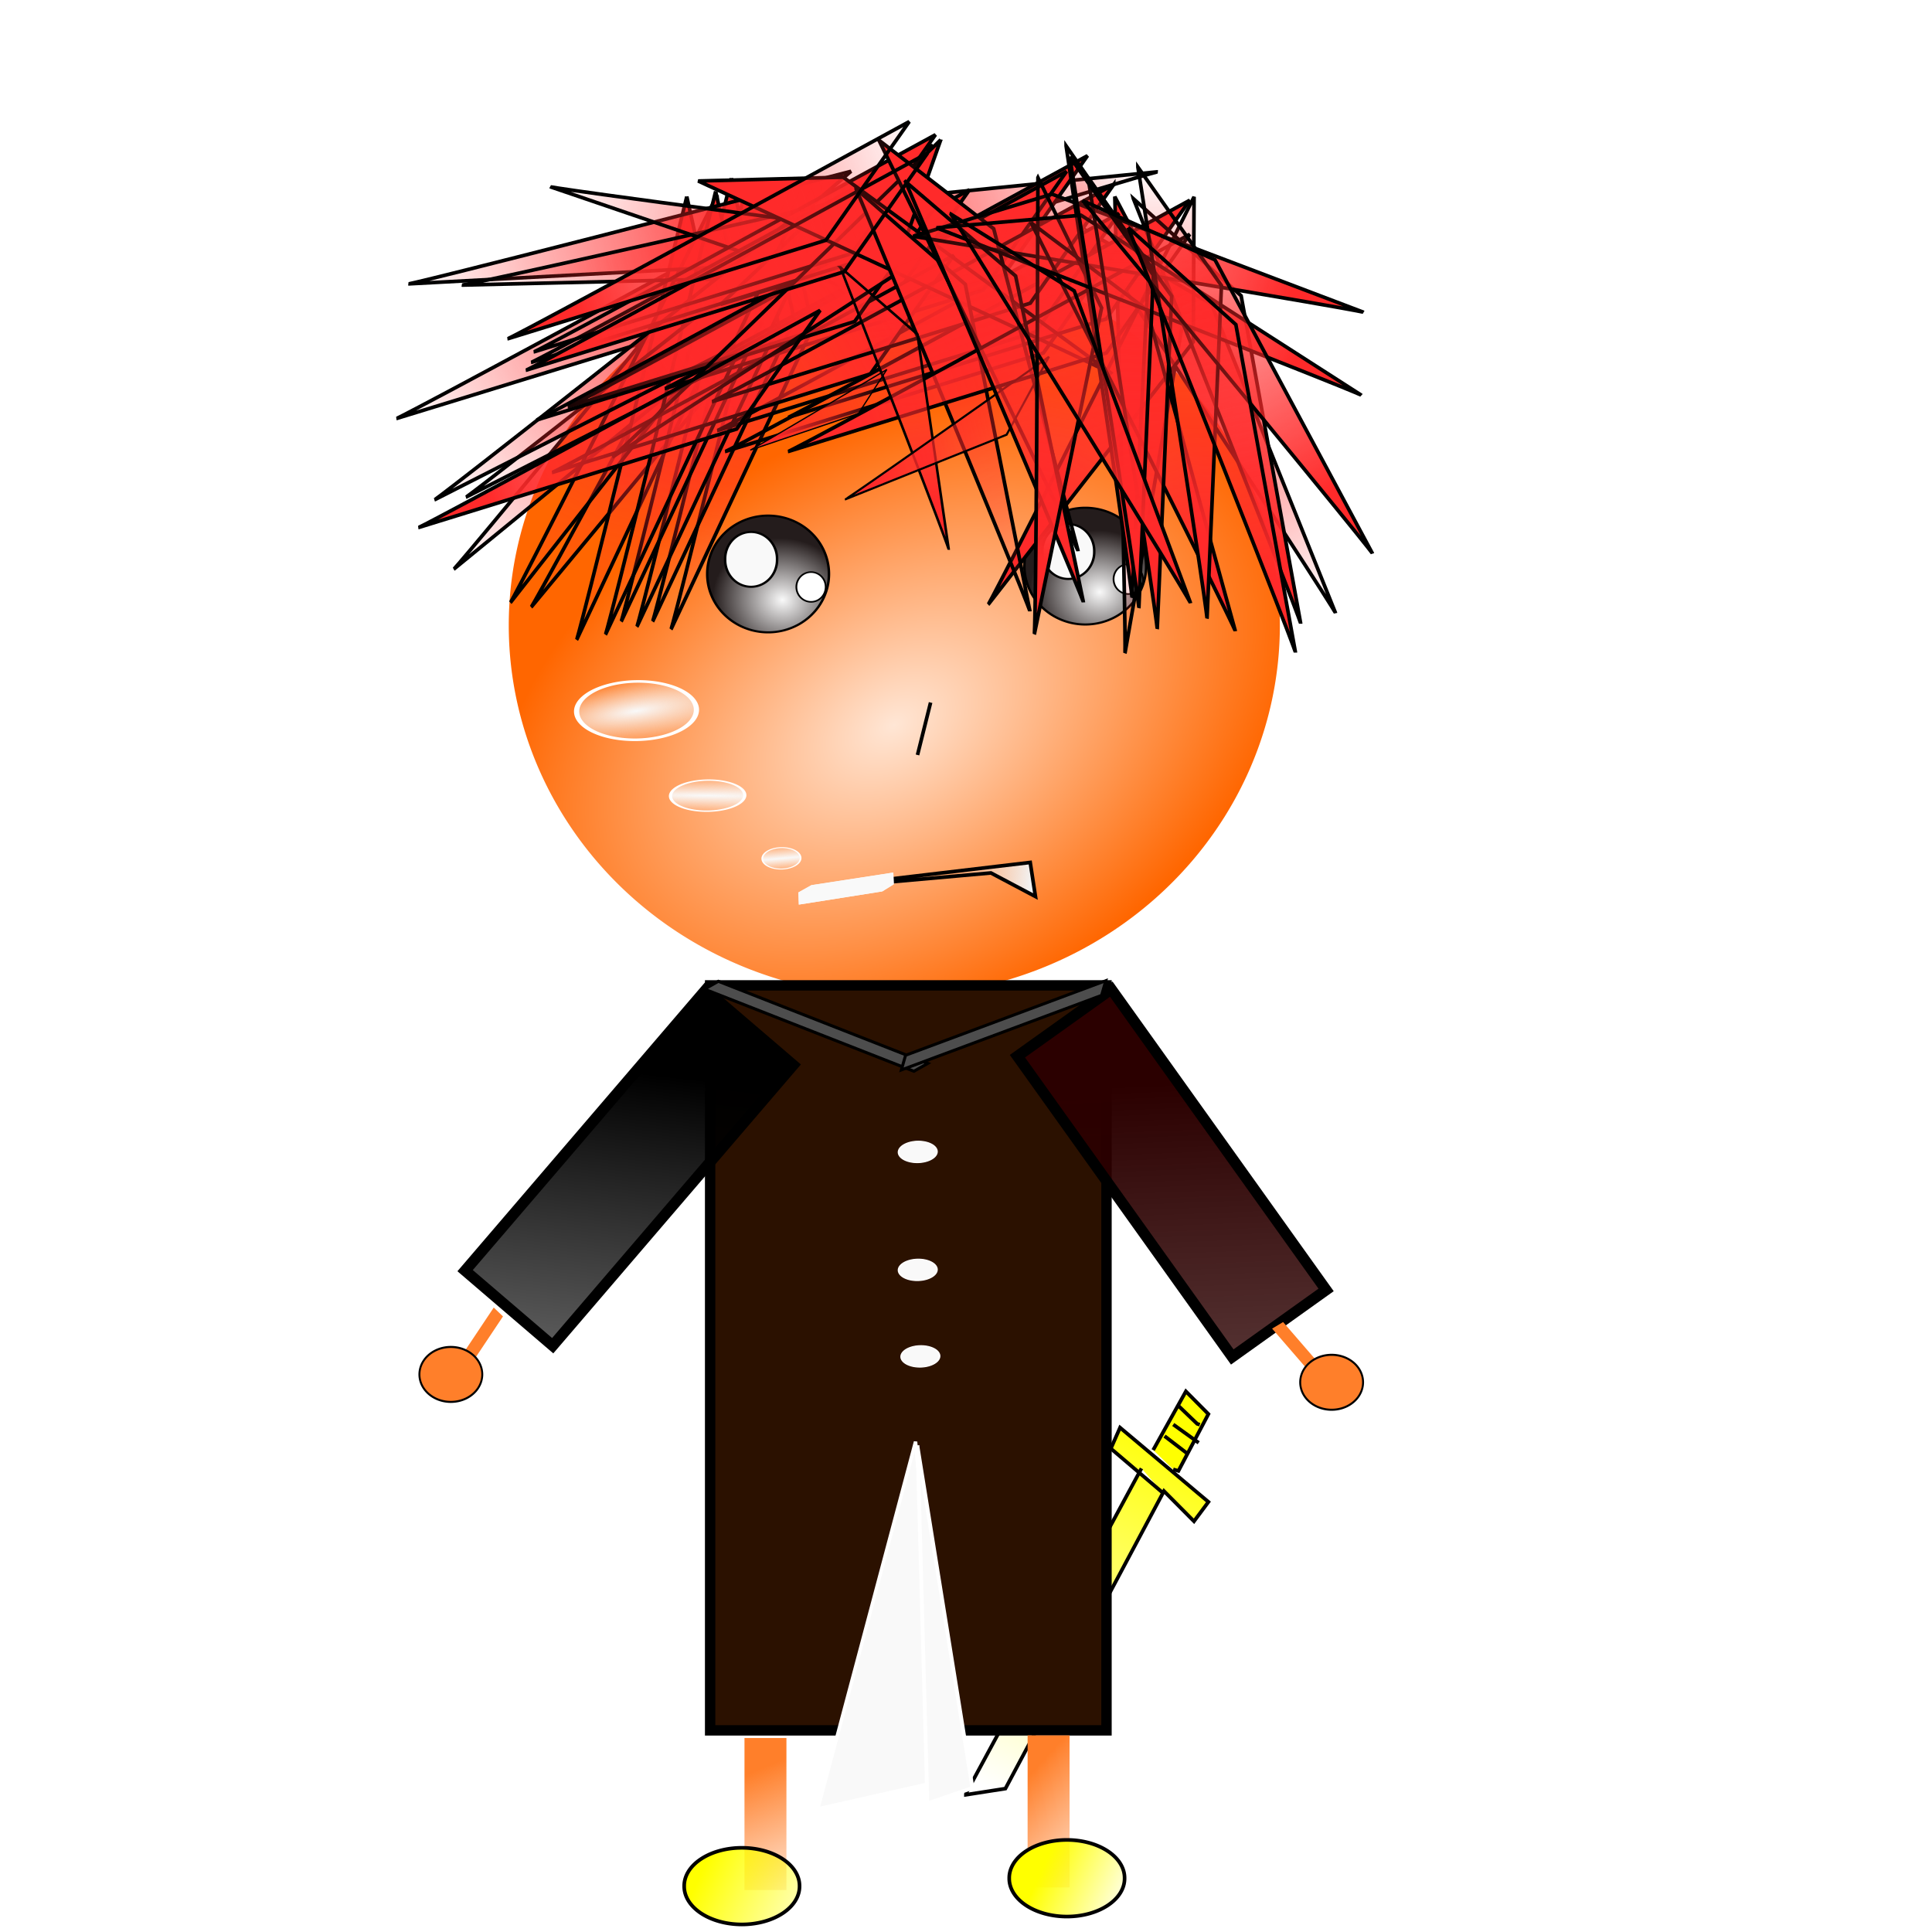 <?xml version="1.0" encoding="UTF-8"?>
<svg version="1.0" viewBox="0 0 531.5 531.5" xmlns="http://www.w3.org/2000/svg" xmlns:xlink="http://www.w3.org/1999/xlink">
<defs>
<linearGradient id="a">
<stop stop-color="#ff2a2a" offset="0"/>
<stop stop-color="#ff2a2a" stop-opacity="0" offset="1"/>
</linearGradient>
<linearGradient id="bt" x1="8.903" x2="9.903" y1="5.943" y2="5.943" gradientUnits="userSpaceOnUse">
<stop stop-color="#f00" offset="0"/>
<stop stop-color="#f00" stop-opacity="0" offset="1"/>
</linearGradient>
<radialGradient id="g" cx="8.996" cy="10.126" gradientTransform="translate(0 -9.5138e-6)" gradientUnits="userSpaceOnUse">
<stop stop-color="#f00" offset="0"/>
<stop stop-color="#f00" stop-opacity="0" offset="1"/>
</radialGradient>
<filter id="bv" x="-.587" y="-.587" width="2.174" height="2.174">
<feGaussianBlur stdDeviation="0.245"/>
</filter>
<filter id="bu" x="-1.2" y="-1.2" width="3.4" height="3.4">
<feGaussianBlur stdDeviation="0.5"/>
</filter>
<linearGradient id="bs" x1="8.15" x2="9.15" y1="6.635" y2="6.635" gradientUnits="userSpaceOnUse">
<stop offset="0"/>
<stop stop-opacity="0" offset="1"/>
</linearGradient>
<radialGradient id="f" cx="245.35" cy="274.18" r="119.71" gradientTransform="matrix(-.949 .621 -.451 -.62 601.56 315.68)" gradientUnits="userSpaceOnUse">
<stop stop-color="#ffe6d5" offset="0"/>
<stop stop-color="#f60" offset="1"/>
</radialGradient>
<linearGradient id="bj" x1="-20.193" x2="-44.712" y1="111.06" y2="210.36" gradientTransform="translate(215.63 -35.337)" gradientUnits="userSpaceOnUse" xlink:href="#a"/>
<linearGradient id="bh" x1="-20.193" x2="-44.712" y1="111.06" y2="210.36" gradientTransform="translate(219.95 -38.943)" gradientUnits="userSpaceOnUse" xlink:href="#a"/>
<linearGradient id="bg" x1="-20.193" x2="-44.712" y1="111.06" y2="210.36" gradientTransform="translate(224.28 -37.5)" gradientUnits="userSpaceOnUse" xlink:href="#a"/>
<linearGradient id="bf" x1="-20.193" x2="-44.712" y1="111.06" y2="210.36" gradientTransform="matrix(.975 .224 -.224 .975 235.25 -27.817)" gradientUnits="userSpaceOnUse" xlink:href="#a"/>
<linearGradient id="be" x1="-20.193" x2="-44.712" y1="111.06" y2="210.36" gradientTransform="translate(228.61 -38.943)" gradientUnits="userSpaceOnUse" xlink:href="#a"/>
<linearGradient id="bd" x1="-20.193" x2="-44.712" y1="111.06" y2="210.36" gradientTransform="translate(233.66 -36.779)" gradientUnits="userSpaceOnUse" xlink:href="#a"/>
<linearGradient id="bc" x1="-20.193" x2="-44.712" y1="111.06" y2="210.36" gradientTransform="translate(207.69 -33.895)" gradientUnits="userSpaceOnUse" xlink:href="#a"/>
<linearGradient id="bb" x1="-20.193" x2="-44.712" y1="111.06" y2="210.36" gradientTransform="matrix(.902 .432 -.432 .902 259.71 -11.591)" gradientUnits="userSpaceOnUse" xlink:href="#a"/>
<linearGradient id="ba" x1="-20.193" x2="-44.712" y1="111.06" y2="210.36" gradientTransform="matrix(.968 .251 -.251 .968 246.23 -23.898)" gradientUnits="userSpaceOnUse" xlink:href="#a"/>
<linearGradient id="az" x1="-20.193" x2="-44.712" y1="111.06" y2="210.36" gradientTransform="matrix(.681 -.732 .732 .681 247.19 -10.238)" gradientUnits="userSpaceOnUse" xlink:href="#a"/>
<linearGradient id="ay" x1="-20.193" x2="-44.712" y1="111.06" y2="210.36" gradientTransform="matrix(.965 -.263 .263 .965 301.66 -35.71)" gradientUnits="userSpaceOnUse" xlink:href="#a"/>
<linearGradient id="ax" x1="-20.193" x2="-44.712" y1="111.06" y2="210.36" gradientTransform="matrix(.672 .74 -.74 .672 297.47 10.39)" gradientUnits="userSpaceOnUse" xlink:href="#a"/>
<linearGradient id="aw" x1="-20.193" x2="-44.712" y1="111.06" y2="210.36" gradientTransform="matrix(.789 .614 -.614 .789 287.12 1.915)" gradientUnits="userSpaceOnUse" xlink:href="#a"/>
<linearGradient id="av" x1="-20.193" x2="-44.712" y1="111.06" y2="210.36" gradientTransform="matrix(.789 .614 -.614 .789 295.77 1.194)" gradientUnits="userSpaceOnUse" xlink:href="#a"/>
<linearGradient id="au" x1="-41.114" x2="-8.077" y1="185.76" y2="79.049" gradientTransform="matrix(.975 .222 -.222 .975 366.31 -27.469)" gradientUnits="userSpaceOnUse" xlink:href="#a"/>
<linearGradient id="at" x1="-20.193" x2="-44.712" y1="111.06" y2="210.36" gradientTransform="matrix(.11 .994 -.994 .11 365.4 76.987)" gradientUnits="userSpaceOnUse" xlink:href="#a"/>
<linearGradient id="as" x1="-20.193" x2="-44.712" y1="111.06" y2="210.36" gradientTransform="matrix(.446 .895 -.895 .446 336.8 28.617)" gradientUnits="userSpaceOnUse" xlink:href="#a"/>
<linearGradient id="ar" x1="-20.193" x2="-44.712" y1="111.06" y2="210.36" gradientTransform="matrix(.473 .881 -.881 .473 320.51 22.026)" gradientUnits="userSpaceOnUse" xlink:href="#a"/>
<linearGradient id="aq" x1="-20.193" x2="-44.712" y1="111.06" y2="210.36" gradientTransform="matrix(.674 .739 -.739 .674 335.71 10.391)" gradientUnits="userSpaceOnUse" xlink:href="#a"/>
<linearGradient id="ap" x1="-20.193" x2="-44.712" y1="111.06" y2="210.36" gradientTransform="matrix(.674 .739 -.739 .674 340.04 24.814)" gradientUnits="userSpaceOnUse" xlink:href="#a"/>
<linearGradient id="ao" x1="-20.193" x2="-44.712" y1="111.06" y2="210.36" gradientTransform="matrix(.674 .739 -.739 .674 344.37 6.785)" gradientUnits="userSpaceOnUse" xlink:href="#a"/>
<linearGradient id="an" x1="-20.193" x2="-44.712" y1="111.06" y2="210.36" gradientTransform="matrix(.674 .739 -.739 .674 371.05 1.737)" gradientUnits="userSpaceOnUse" xlink:href="#a"/>
<linearGradient id="am" x1="-20.193" x2="-44.712" y1="111.06" y2="210.36" gradientTransform="matrix(.674 .739 -.739 .674 385.47 13.275)" gradientUnits="userSpaceOnUse" xlink:href="#a"/>
<linearGradient id="al" x1="-20.193" x2="-44.712" y1="111.06" y2="210.36" gradientTransform="matrix(.674 .739 -.739 .674 387.64 19.045)" gradientUnits="userSpaceOnUse" xlink:href="#a"/>
<linearGradient id="ak" x1="-20.193" x2="-44.712" y1="111.06" y2="210.36" gradientTransform="matrix(.674 .739 -.739 .674 376.82 -2.59)" gradientUnits="userSpaceOnUse" xlink:href="#a"/>
<linearGradient id="aj" x1="-20.193" x2="-44.712" y1="111.06" y2="210.36" gradientTransform="matrix(-.513 -.859 .859 -.513 113.12 112.71)" gradientUnits="userSpaceOnUse" xlink:href="#a"/>
<linearGradient id="ai" x1="-42.234" x2=".262" y1="190.37" y2="93.462" gradientTransform="matrix(.674 .739 -.739 .674 303.26 39.958)" gradientUnits="userSpaceOnUse" xlink:href="#a"/>
<linearGradient id="ah" x1="-42.234" x2=".262" y1="190.37" y2="93.462" gradientTransform="matrix(.229 .274 -.251 .25 270.36 84.797)" gradientUnits="userSpaceOnUse" xlink:href="#a"/>
<linearGradient id="ag" x1="-42.234" x2=".262" y1="190.37" y2="93.462" gradientTransform="matrix(.131 -.991 .991 .131 172.87 32.544)" gradientUnits="userSpaceOnUse" xlink:href="#a"/>
<linearGradient id="af" x1="-42.234" x2=".262" y1="190.37" y2="93.462" gradientTransform="matrix(.76 -.65 .65 .76 240.7 -17.791)" gradientUnits="userSpaceOnUse" xlink:href="#a"/>
<linearGradient id="ae" x1="-42.234" x2=".262" y1="190.37" y2="93.462" gradientTransform="matrix(.972 -.234 .234 .972 283.21 -41.069)" gradientUnits="userSpaceOnUse" xlink:href="#a"/>
<linearGradient id="ad" x1="-42.234" x2=".262" y1="190.37" y2="93.462" gradientTransform="matrix(.925 -.379 .379 .925 277.32 -48.39)" gradientUnits="userSpaceOnUse" xlink:href="#a"/>
<linearGradient id="ac" x1="-42.234" x2=".262" y1="190.37" y2="93.462" gradientTransform="matrix(.8 -.6 .6 .8 211.29 -31.645)" gradientUnits="userSpaceOnUse" xlink:href="#a"/>
<linearGradient id="ab" x1="-42.234" x2=".262" y1="190.37" y2="93.462" gradientTransform="matrix(.923 -.385 .385 .923 296.43 -42.436)" gradientUnits="userSpaceOnUse" xlink:href="#a"/>
<linearGradient id="aa" x1="-42.234" x2=".262" y1="190.37" y2="93.462" gradientTransform="matrix(.7 -.714 .714 .7 211.93 -16.009)" gradientUnits="userSpaceOnUse" xlink:href="#a"/>
<linearGradient id="z" x1="-42.234" x2=".262" y1="190.37" y2="93.462" gradientTransform="matrix(.923 -.385 .385 .923 277.68 -45.32)" gradientUnits="userSpaceOnUse" xlink:href="#a"/>
<linearGradient id="y" x1="-42.234" x2=".262" y1="190.37" y2="93.462" gradientTransform="matrix(.923 -.385 .385 .923 282.72 -39.551)" gradientUnits="userSpaceOnUse" xlink:href="#a"/>
<linearGradient id="x" x1="-20.193" x2="-44.712" y1="111.06" y2="210.36" gradientTransform="matrix(.768 -.64 .64 .768 199.84 -41.015)" gradientUnits="userSpaceOnUse" xlink:href="#a"/>
<linearGradient id="w" x1="-20.193" x2="-44.712" y1="111.06" y2="210.36" gradientTransform="matrix(.806 -.592 .592 .806 198.51 -30.014)" gradientUnits="userSpaceOnUse" xlink:href="#a"/>
<linearGradient id="v" x1="-20.193" x2="-44.712" y1="111.06" y2="210.36" gradientTransform="matrix(.191 -.982 .982 .191 109.3 14.566)" gradientUnits="userSpaceOnUse" xlink:href="#a"/>
<linearGradient id="u" x1="-20.193" x2="-44.712" y1="111.06" y2="210.36" gradientTransform="matrix(.674 .739 -.739 .674 384.03 5.343)" gradientUnits="userSpaceOnUse" xlink:href="#a"/>
<linearGradient id="t" x1="-20.193" x2="-44.712" y1="111.06" y2="210.36" gradientTransform="matrix(.848 .53 -.53 .848 321.35 -26.21)" gradientUnits="userSpaceOnUse" xlink:href="#a"/>
<linearGradient id="s" x1="-20.193" x2="-44.712" y1="111.06" y2="210.36" gradientTransform="matrix(.674 .739 -.739 .674 404.95 9.67)" gradientUnits="userSpaceOnUse" xlink:href="#a"/>
<linearGradient id="r" x1="-42.234" x2=".262" y1="190.37" y2="93.462" gradientTransform="matrix(.674 .739 -.739 .674 327.78 -11.965)" gradientUnits="userSpaceOnUse" xlink:href="#a"/>
<linearGradient id="q" x1="-20.193" x2="-44.712" y1="111.06" y2="210.36" gradientTransform="matrix(.674 .739 -.739 .674 334.99 -8.359)" gradientUnits="userSpaceOnUse" xlink:href="#a"/>
<linearGradient id="p" x1="-20.193" x2="-44.712" y1="111.06" y2="210.36" gradientTransform="matrix(.674 .739 -.739 .674 334.27 -5.475)" gradientUnits="userSpaceOnUse" xlink:href="#a"/>
<linearGradient id="o" x1="-42.234" x2=".262" y1="190.37" y2="93.462" gradientTransform="matrix(.674 .739 -.739 .674 332.83 -3.311)" gradientUnits="userSpaceOnUse" xlink:href="#a"/>
<linearGradient id="n" x1="-42.234" x2=".262" y1="190.37" y2="93.462" gradientTransform="matrix(.342 .485 -.375 .443 327.99 68.31)" gradientUnits="userSpaceOnUse" xlink:href="#a"/>
<linearGradient id="m" x1="-42.234" x2=".262" y1="190.37" y2="93.462" gradientTransform="matrix(.636 -.349 .403 .55 207.69 18.582)" gradientUnits="userSpaceOnUse" xlink:href="#a"/>
<linearGradient id="l" x1="-42.234" x2=".262" y1="190.37" y2="93.462" gradientTransform="matrix(-.077 -.997 .997 -.077 162.06 53.047)" gradientUnits="userSpaceOnUse" xlink:href="#a"/>
<linearGradient id="k" x1="-42.234" x2=".262" y1="190.37" y2="93.462" gradientTransform="matrix(.815 -.58 .58 .815 276.04 -27.879)" gradientUnits="userSpaceOnUse" xlink:href="#a"/>
<linearGradient id="j" x1="-42.234" x2=".262" y1="190.37" y2="93.462" gradientTransform="matrix(.815 -.58 .58 .815 274.6 -19.946)" gradientUnits="userSpaceOnUse" xlink:href="#a"/>
<linearGradient id="i" x1="-42.234" x2=".262" y1="190.37" y2="93.462" gradientTransform="matrix(.597 -.802 .802 .597 238.44 -12.368)" gradientUnits="userSpaceOnUse" xlink:href="#a"/>
<linearGradient id="h" x1="-42.234" x2=".262" y1="190.37" y2="93.462" gradientTransform="matrix(.674 .739 -.739 .674 404.95 19.045)" gradientUnits="userSpaceOnUse" xlink:href="#a"/>
<radialGradient id="b" cx="162.98" cy="78.06" r="25.019" gradientTransform="matrix(-.47 -1.067 1.021 -.45 159.92 288.26)" gradientUnits="userSpaceOnUse">
<stop stop-color="#f9f9f9" offset="0"/>
<stop stop-color="#241c1c" offset="1"/>
</radialGradient>
<linearGradient id="br" x1="329.85" x2="450.6" y1="106.73" y2="285.32" gradientUnits="userSpaceOnUse">
<stop offset="0"/>
<stop stop-opacity="0" offset="1"/>
</linearGradient>
<linearGradient id="bq" x1="74.274" x2="-141.01" y1="420.84" y2="748.3" gradientTransform="translate(2.18 .671)" gradientUnits="userSpaceOnUse">
<stop stop-color="#2b0000" offset="0"/>
<stop stop-color="#2b0000" stop-opacity="0" offset="1"/>
</linearGradient>
<linearGradient id="bp" x1="-75.722" x2="-51.424" y1="353.01" y2="363.97" gradientUnits="userSpaceOnUse">
<stop stop-color="#ff0" offset="0"/>
<stop stop-color="#ff0" stop-opacity="0" offset="1"/>
</linearGradient>
<linearGradient id="bo" x1="-77.664" x2="-40.606" y1="346.52" y2="363.97" gradientUnits="userSpaceOnUse">
<stop stop-color="#ff0" offset="0"/>
<stop stop-color="#ff0" stop-opacity="0" offset="1"/>
</linearGradient>
<linearGradient id="bn" x1="282.7" x2="310.1" y1="488.95" y2="514.19" gradientUnits="userSpaceOnUse">
<stop stop-color="#ff7f2a" offset="0"/>
<stop stop-color="#ff7f2a" stop-opacity="0" offset="1"/>
</linearGradient>
<linearGradient id="bm" x1="210.58" x2="226.44" y1="486.06" y2="524.28" gradientUnits="userSpaceOnUse">
<stop stop-color="#ff7f2a" offset="0"/>
<stop stop-color="#ff7f2a" stop-opacity="0" offset="1"/>
</linearGradient>
<radialGradient id="e" cx="-246.64" cy="236.18" r="12.039" gradientTransform="matrix(2.131 .148 .444 1.031 173.97 29.269)" gradientUnits="userSpaceOnUse">
<stop stop-color="#f9f9f9" offset="0"/>
<stop stop-color="#f9f9f9" stop-opacity="0" offset="1"/>
</radialGradient>
<radialGradient id="d" cx="-246.64" cy="236.18" r="12.039" gradientTransform="matrix(6.637 3.841 2.493 2.72 801.45 541.08)" gradientUnits="userSpaceOnUse">
<stop stop-color="#f9f9f9" offset="0"/>
<stop stop-color="#f9f9f9" stop-opacity="0" offset="1"/>
</radialGradient>
<radialGradient id="c" cx="-246.64" cy="236.18" r="12.039" gradientTransform="matrix(17.235 7.091 5.732 3.512 2650.1 1155.6)" gradientUnits="userSpaceOnUse">
<stop stop-color="#f9f9f9" offset="0"/>
<stop stop-color="#f9f9f9" stop-opacity="0" offset="1"/>
</radialGradient>
<linearGradient id="bl" x1="456.5" x2="408.9" y1="229.33" y2="330.57" gradientUnits="userSpaceOnUse">
<stop stop-color="#ff0" offset="0"/>
<stop stop-color="#ff0" stop-opacity="0" offset="1"/>
</linearGradient>
<linearGradient id="bk" x1="381.49" x2="587.03" y1="464.43" y2="501.93" gradientUnits="userSpaceOnUse">
<stop stop-color="#2b1100" offset="0"/>
<stop stop-color="#2b1100" stop-opacity="0" offset="1"/>
</linearGradient>
<linearGradient id="bi" x1="283.42" x2="261.78" y1="244.47" y2="241.95" gradientUnits="userSpaceOnUse">
<stop stop-color="#f2f2f2" offset="0"/>
<stop stop-color="#f2f2f2" stop-opacity="0" offset="1"/>
</linearGradient>
</defs>
<path d="m241.48 63.989 31.16 95.911-24.99-95.264-6.17-0.647z" fill="#fd5" fill-rule="evenodd" stroke="#000" stroke-width="1px"/>
<path d="m231.39 64.71 31.15 95.91-24.98-95.262-6.17-0.648z" fill="#fd5" fill-rule="evenodd" stroke="#000" stroke-width="1px"/>
<path d="m8.487 5.811" fill="#f00" fill-opacity=".995" stroke="#0808ce" stroke-opacity=".986"/>
<path d="m11.479 6.543" fill="#f00" fill-rule="evenodd" stroke="#000" stroke-width="1px"/>
<path d="m10.909 6.91" fill-opacity="0" stroke="#000" stroke-width="1px"/>
<path d="m9.484 5.18" fill="#f00" fill-rule="evenodd" stroke="#000" stroke-width="1px"/>
<path d="m9.912 6.197" opacity="0" stroke-width="1px"/>
<path d="m11.499 8.64" fill="#f00" fill-rule="evenodd" stroke="#000" stroke-width="1px"/>
<path d="m10.807 6.116" fill="#f00" fill-rule="evenodd" stroke="#000" stroke-width="1px"/>
<path d="m8.508 7.022" fill="#f00" fill-rule="evenodd" stroke="#000" stroke-width="1px"/>
<path d="m8.935 8.029" fill="#f00" fill-rule="evenodd" stroke="#000" stroke-width="1px"/>
<path d="m8.63 8.691" fill="#f00" fill-rule="evenodd" stroke="#000" stroke-width="1px"/>
<path d="m8.446 8.467" fill="#f00" fill-rule="evenodd" stroke="#000" stroke-width="1px"/>
<path d="m8.935 9.454" fill="#f00" fill-rule="evenodd" stroke="#000" stroke-width="1px"/>
<path d="m8.406 7.744" fill="#00f" fill-rule="evenodd" stroke="#000" stroke-width="1px"/>
<path d="m8.813 10.919" fill="#f00" fill-rule="evenodd" stroke="#000" stroke-width="1px"/>
<path d="m9.403 5.943" fill="url(#bt)" fill-rule="evenodd" stroke="#000" stroke-width="1px"/>
<path d="m9.057 7.327" fill="#f00" fill-rule="evenodd" stroke="#000" stroke-width="1px"/>
<path d="m8.996 10.126" fill="url(#g)" fill-rule="evenodd" stroke="#000" stroke-width="1px"/>
<path d="m8.894 6.859" fill="#f00" fill-rule="evenodd" stroke="#000" stroke-width="1px"/>
<path d="m9.546 8.212" fill="#f00" fill-rule="evenodd" stroke="#000" stroke-width="1px"/>
<path d="m8.65 9.647" fill="#f00" fill-rule="evenodd" filter="url(#bv)" stroke="#000" stroke-width="1px"/>
<path d="m10.339 8.976" fill="#f00" fill-rule="evenodd" filter="url(#bu)" stroke="#000" stroke-width="1px"/>
<path d="m9.2 9.719" fill="#f00" fill-rule="evenodd" stroke="#000" stroke-width="1px"/>
<path d="m9.301 9.83" fill="#f00" fill-rule="evenodd" stroke="#000" stroke-width="1px"/>
<path d="m10.176 5.475" fill="#f00" fill-rule="evenodd" stroke="#000" stroke-width="1px"/>
<path d="m10.136 7.581" fill="#f00" fill-rule="evenodd" stroke="#000" stroke-width="1px"/>
<path d="m12.11 5.19" fill="#f00" fill-rule="evenodd" stroke="#000" stroke-width="1px"/>
<path d="m12.395 10.329" fill="#f00" fill-rule="evenodd" stroke="#4f6e87" stroke-width="1px"/>
<path d="m9.932 7.785" fill="#f00" fill-rule="evenodd" stroke="#3d9095" stroke-opacity=".752" stroke-width="1px"/>
<path d="m10.665 8.416" fill="#f00" fill-rule="evenodd" stroke="#6c1f1f" stroke-width="1px"/>
<path d="m10.807 9.912" fill="#f00" fill-rule="evenodd" stroke="#000" stroke-width="1px"/>
<path d="m9.953 8.019" fill="#f00" fill-rule="evenodd" stroke="#000" stroke-width="1px"/>
<path d="m9.484 7.571" fill="#f00" fill-rule="evenodd" stroke="#0f19e9" stroke-width="1px"/>
<path d="m10.706 6.706" fill="#f00" fill-rule="evenodd" stroke="#000" stroke-width="1px"/>
<path d="m10.868 8.548" fill="#f00" fill-rule="evenodd" opacity=".422" stroke="#000" stroke-width="1px"/>
<path d="m8.915 10.064" fill="#f00" fill-rule="evenodd" stroke="#000" stroke-width="1px"/>
<path d="m8.65 6.635" fill="#f00" fill-rule="evenodd" stroke="url(#bs)" stroke-width="1px"/>
<path d="m8.711 7.571" fill="#f00" fill-rule="evenodd" stroke="#000" stroke-width="1px"/>
<path d="m10.217 13.758" fill="#f00" fill-rule="evenodd" stroke="#000" stroke-width="1px"/>
<path d="m10.726 9.027" fill="#f00" fill-rule="evenodd" stroke="#000" stroke-width="1px"/>
<path d="m8.548 6.279" fill="#f00" fill-rule="evenodd" stroke="#000" stroke-width="1px"/>
<path d="m8.508 6.197" fill="#f00" fill-rule="evenodd" stroke="#000" stroke-width="1px"/>
<path d="m9.546 7.643" fill="#f00" fill-rule="evenodd" stroke="#000" stroke-width="1px"/>
<path d="m9.505 10.736" fill="#f00" fill-rule="evenodd" stroke="#000" stroke-width="1px"/>
<path d="m11.418 7.388" fill="#f00" fill-rule="evenodd" stroke="#000" stroke-width="1px"/>
<path d="m8.772 8.467" fill="#f00" fill-rule="evenodd" stroke="#000" stroke-width="1px"/>
<path d="m9.037 8.915" fill="#f00" fill-rule="evenodd" opacity=".96" stroke="#000" stroke-width="1px"/>
<path d="m9.464 9.444" fill="none"/>
<path d="m9.057 6.197" fill="#f00" fill-rule="evenodd" stroke="#000" stroke-width="1px"/>
<path d="m9.383 7.816" fill="#00f" fill-rule="evenodd" stroke="#000" stroke-width="1px"/>
<path d="m9.342 11.204" fill="#f00" fill-rule="evenodd" stroke="#000" stroke-width="1px"/>
<path d="m8.345 9.484" fill="#f00" stroke="#000" stroke-width="1px"/>
<path d="m11.438 6.706" fill="#f00" fill-rule="evenodd" stroke="#000" stroke-width="1px"/>
<path d="m10.522 7.592" fill="#f00" fill-rule="evenodd" stroke="#000" stroke-width="1px"/>
<path d="m9.179 12.609" fill="#f00" fill-rule="evenodd" stroke="#000" stroke-width="1px"/>
<path d="m8.65 9.271" fill="#f00" fill-rule="evenodd" stroke="#000" stroke-width="1px"/>
<path d="m10.848 8.039" fill="#f00" fill-rule="evenodd" stroke="#000" stroke-width="1px"/>
<path d="m10.299 7.917" fill="#f00" fill-rule="evenodd" stroke="#000" stroke-width="1px"/>
<path d="m9.892 8.558" fill="#f00" fill-rule="evenodd" stroke="#000" stroke-width="1px"/>
<path d="m9.932 9.596" fill="#f00" fill-rule="evenodd" stroke="#000" stroke-opacity=".664" stroke-width="1px"/>
<path d="m8.711 8.731" fill="#f00" fill-rule="evenodd" stroke="#000" stroke-width="1px"/>
<path d="m9.403 9.698" fill="#f00" fill-rule="evenodd" stroke="#000" stroke-width="1px"/>
<path d="m10.38 10.309" fill="#f00" fill-rule="evenodd" stroke="#000" stroke-width="1px"/>
<path d="m9.24 9.942" fill="#f00" fill-rule="evenodd" stroke="#000" stroke-width="1px"/>
<path d="m9.444 5.719" fill="#f00" fill-rule="evenodd" stroke="#000" stroke-width="1px"/>
<path d="m8.162 6.961" fill="#f00" fill-rule="evenodd" stroke="#000" stroke-width="1px"/>
<path d="m8.284 8.294" fill="#f00" fill-rule="evenodd" stroke="#f00" stroke-width="1px"/>
<path d="m11.947 9.301" fill="#f00" fill-rule="evenodd" stroke="#000" stroke-width="1px"/>
<path d="m8.711 6.961" fill="#000080" fill-rule="evenodd" stroke="#000" stroke-width="1px"/>
<path d="m11.459 6.594" fill="#f00" fill-rule="evenodd" stroke="#000" stroke-width="1px"/>
<path d="m11.52 7.113" fill="#f00" fill-rule="evenodd" stroke="#000" stroke-width="1px"/>
<rect x="567.99" y="354.15" width="110.92" height="115.6" fill="#ff0"/>
<path transform="matrix(.886 0 0 .879 28.786 -62.515)" d="m364.91 266.83a119.71 116.11 0 1 1-239.43 0 119.71 116.11 0 1 1 239.43 0z" fill="url(#f)" fill-rule="evenodd" stroke-width="0"/>
<g transform="matrix(.683 0 0 .586 191.19 116.44)" fill-rule="evenodd" stroke="#000" stroke-width="1px">
<path d="m181.73 67.068a24.519 27.404 0 1 1-49.04 0 24.519 27.404 0 1 1 49.04 0z" fill="url(#b)"/>
<path transform="matrix(.712 0 0 .745 -124.07 -13.869)" d="m427.65 116.83a8.293 9.375 0 1 1-16.59 0 8.293 9.375 0 1 1 16.59 0z" fill="#fff"/>
<path transform="translate(-243.03 -15.866)" d="m403.85 76.083a10.457 12.62 0 1 1-20.91 0 10.457 12.62 0 1 1 20.91 0z" fill="#f9f9f9"/>
</g>
<g transform="matrix(.683 0 0 .586 103.93 118.6)" fill-rule="evenodd" stroke="#000" stroke-width="1px">
<path d="m181.73 67.068a24.519 27.404 0 1 1-49.04 0 24.519 27.404 0 1 1 49.04 0z" fill="url(#b)"/>
<path transform="matrix(.712 0 0 .745 -124.07 -13.869)" d="m427.65 116.83a8.293 9.375 0 1 1-16.59 0 8.293 9.375 0 1 1 16.59 0z" fill="#fff"/>
<path transform="translate(-243.03 -15.866)" d="m403.85 76.083a10.457 12.62 0 1 1-20.91 0 10.457 12.62 0 1 1 20.91 0z" fill="#f9f9f9"/>
</g>
<path d="m219.73 55.639c-109.59 59.531-110.61 59.481-110.61 59.481l87.59-26.9 23.02-32.581z" fill="url(#ax)" fill-rule="evenodd" stroke="#000" stroke-width="1px"/>
<path d="m306.69 54.107c3.3 124.66 2.8 125.55 2.8 125.55l15.78-90.252-18.58-35.301z" fill="url(#ay)" fill-rule="evenodd" stroke="#000" stroke-width="1px"/>
<path d="m298.82 63.427c68.55 104.18 68.58 105.2 68.58 105.2l-34.17-85.007-34.41-20.196z" fill="url(#az)" fill-rule="evenodd" stroke="#000" stroke-width="1px"/>
<path d="m206.03 56.578c-58.98 109.88-59.86 110.4-59.86 110.4l58.48-70.533 1.38-39.869z" fill="url(#ba)" fill-rule="evenodd" stroke="#000" stroke-width="1px"/>
<path d="m204.81 59.678c-78.96 96.522-79.93 96.862-79.93 96.862l70.93-57.999 9-38.863z" fill="url(#bb)" fill-rule="evenodd" stroke="#000" stroke-width="1px"/>
<path d="m188.94 54.087c-29.56 121.15-30.28 121.87-30.28 121.87l38.94-82.93-8.66-38.943z" fill="url(#bc)" fill-rule="evenodd" stroke="#000" stroke-width="1px"/>
<path d="m214.91 51.202c-29.57 121.16-30.29 121.88-30.29 121.88l38.94-82.935-8.65-38.943z" fill="url(#bd)" fill-rule="evenodd" stroke="#000" stroke-width="1px"/>
<path d="m209.86 49.039c-29.57 121.15-30.29 121.88-30.29 121.88l38.94-82.938-8.65-38.943z" fill="url(#be)" fill-rule="evenodd" stroke="#000" stroke-width="1px"/>
<path d="m197.27 53.731c-55.95 111.46-56.82 112-56.82 112l56.53-72.108 0.29-39.891z" fill="url(#bf)" fill-rule="evenodd" stroke="#000" stroke-width="1px"/>
<path d="m205.53 50.481c-29.57 121.16-30.29 121.88-30.29 121.88l38.94-82.936-8.65-38.943z" fill="url(#bg)" fill-rule="evenodd" stroke="#000" stroke-width="1px"/>
<path d="m201.2 49.039c-29.56 121.15-30.28 121.88-30.28 121.88l38.94-82.938-8.66-38.943z" fill="url(#bh)" fill-rule="evenodd" stroke="#000" stroke-width="1px"/>
<path d="m196.88 52.645c-29.57 121.16-30.29 121.88-30.29 121.88l38.94-82.932-8.65-38.943z" fill="url(#bj)" fill-rule="evenodd" stroke="#000" stroke-width="1px"/>
<path d="m234.12 47.125c-120.73 31.262-121.7 30.968-121.7 30.968l91.49-4.922 30.21-26.046z" fill="url(#ar)" fill-rule="evenodd" stroke="#000" stroke-width="1px"/>
<path d="m249.7 51.118c-121.61 27.632-122.58 27.309-122.58 27.309l91.6-2.179 30.98-25.13z" fill="url(#as)" fill-rule="evenodd" stroke="#000" stroke-width="1px"/>
<path d="m275.89 68.055c-123.68-16.024-124.47-16.662-124.47-16.662l86.72 29.558 37.75-12.896z" fill="url(#at)" fill-rule="evenodd" stroke="#000" stroke-width="1px"/>
<path d="m328.49 54.152c-55.73 111.57-56.6 112.11-56.6 112.11l56.39-72.216 0.21-39.892z" fill="url(#au)" fill-rule="evenodd" stroke="#000" stroke-width="1px"/>
<path d="m226.96 59.137c-97.72 77.493-98.73 77.613-98.73 77.613l81.65-41.558 17.08-36.055z" fill="url(#av)" fill-rule="evenodd" stroke="#000" stroke-width="1px"/>
<path d="m218.3 59.859c-97.71 77.491-98.72 77.621-98.72 77.621l81.65-41.567 17.07-36.054z" fill="url(#aw)" fill-rule="evenodd" stroke="#000" stroke-width="1px"/>
<path d="m198.28 83.721c119.19-36.705 120.17-36.455 120.17-36.455l-91.17 9.065-29 27.39z" fill="url(#aj)" fill-rule="evenodd" stroke="#000" stroke-width="1px"/>
<path d="m299.18 42.836c-109.45 59.784-110.47 59.734-110.47 59.734l87.52-27.1 22.95-32.634z" fill="url(#ak)" fill-rule="evenodd" stroke="#000" stroke-width="1px"/>
<path d="m309.99 64.471c-109.44 59.789-110.46 59.739-110.46 59.739l87.52-27.105 22.94-32.634z" fill="url(#al)" fill-rule="evenodd" stroke="#000" stroke-width="1px"/>
<path d="m307.83 58.702c-109.45 59.788-110.47 59.738-110.47 59.738l87.52-27.104 22.95-32.634z" fill="url(#am)" fill-rule="evenodd" stroke="#000" stroke-width="1px"/>
<path d="m293.41 47.163c-109.45 59.787-110.47 59.737-110.47 59.737l87.52-27.103 22.95-32.634z" fill="url(#an)" fill-rule="evenodd" stroke="#000" stroke-width="1px"/>
<path d="m266.72 52.211c-109.44 59.789-110.46 59.739-110.46 59.739l87.52-27.105 22.94-32.634z" fill="url(#ao)" fill-rule="evenodd" stroke="#000" stroke-width="1px"/>
<path d="m262.4 70.24c-109.45 59.79-110.47 59.74-110.47 59.74l87.52-27.11 22.95-32.63z" fill="url(#ap)" fill-rule="evenodd" stroke="#000" stroke-width="1px"/>
<path d="m258.07 55.817c-109.45 59.783-110.47 59.743-110.47 59.743l87.52-27.109 22.95-32.634z" fill="url(#aq)" fill-rule="evenodd" stroke="#000" stroke-width="1px"/>
<path d="m256.63 39.952c-109.45 59.785-110.47 59.738-110.47 59.738l87.52-27.105 22.95-32.633z" fill="url(#p)" fill-rule="evenodd" stroke="#000" stroke-width="1px"/>
<path d="m257.35 37.067c-109.45 59.785-110.47 59.738-110.47 59.738l87.52-27.104 22.95-32.634z" fill="url(#q)" fill-rule="evenodd" stroke="#000" stroke-width="1px"/>
<path d="m327.3 55.096c-109.45 59.784-110.46 59.734-110.46 59.734l87.52-27.1 22.94-32.634z" fill="url(#s)" fill-rule="evenodd" stroke="#000" stroke-width="1px"/>
<path d="m258.81 38.444c-89.31 87.046-90.31 87.276-90.31 87.276l76.99-49.67 13.32-37.606z" fill="url(#t)" fill-rule="evenodd" stroke="#000" stroke-width="1px"/>
<path d="m306.39 50.769c-109.45 59.781-110.47 59.741-110.47 59.741l87.52-27.107 22.95-32.634z" fill="url(#u)" fill-rule="evenodd" stroke="#000" stroke-width="1px"/>
<path d="m192.07 49.794c113.27 52.186 113.84 53.036 113.84 53.036l-73.96-54.084-39.88 1.048z" fill="url(#v)" fill-rule="evenodd" stroke="#000" stroke-width="1px"/>
<path d="m235.52 51.977c47.95 115.12 47.8 116.13 47.8 116.13l-17.76-89.885-30.04-26.248z" fill="url(#w)" fill-rule="evenodd" stroke="#000" stroke-width="1px"/>
<path d="m241.79 38.562c54.88 111.98 54.79 113 54.79 113l-23.21-88.633-31.58-24.365z" fill="url(#x)" fill-rule="evenodd" stroke="#000" stroke-width="1px"/>
<path d="m225.62 85.385c-109.45 59.785-110.47 59.735-110.47 59.735l87.52-27.1 22.95-32.635z" fill="url(#ai)" fill-rule="evenodd" stroke="#000" stroke-width="1px"/>
<path d="m327.3 64.471c-109.45 59.789-110.46 59.739-110.46 59.739l87.52-27.105 22.94-32.634z" fill="url(#h)" fill-rule="evenodd" stroke="#000" stroke-width="1px"/>
<path d="m311.8 54.666c46.19 115.84 46.02 116.84 46.02 116.84l-16.38-90.141-29.64-26.703z" fill="url(#k)" fill-rule="evenodd" stroke="#000" stroke-width="1px"/>
<path d="m251.22 65.009c123.06 20.209 123.84 20.873 123.84 20.873l-85.68-32.482-38.16 11.609z" fill="url(#l)" fill-rule="evenodd" stroke="#000" stroke-width="1px"/>
<path d="m231.2 73.547c29.98 76.993 29.81 77.643 29.81 77.643l-8.63-59.224-21.18-18.419z" fill="url(#m)" fill-rule="evenodd" stroke="#000" stroke-width=".7px"/>
<path d="m288.57 98.154c-55.56 39.276-56.08 39.246-56.08 39.246l44.43-17.81 11.65-21.436z" fill="url(#n)" fill-rule="evenodd" stroke="#000" stroke-width=".578px"/>
<path d="m255.18 42.115c-109.44 59.785-110.46 59.735-110.46 59.735l87.52-27.101 22.94-32.634z" fill="url(#o)" fill-rule="evenodd" stroke="#000" stroke-width="1px"/>
<path d="m250.14 33.461c-109.45 59.785-110.47 59.738-110.47 59.738l87.52-27.104 22.95-32.634z" fill="url(#r)" fill-rule="evenodd" stroke="#000" stroke-width="1px"/>
<path d="m249.11 49.979c49.07 114.65 48.93 115.66 48.93 115.66l-18.64-89.709-30.29-25.952z" fill="url(#ac)" fill-rule="evenodd" stroke="#000" stroke-width="1px"/>
<path d="m293.29 40.139c18.53 123.33 18.13 124.27 18.13 124.27l4.63-91.508-22.76-32.763z" fill="url(#ad)" fill-rule="evenodd" stroke="#000" stroke-width="1px"/>
<path d="m285.54 48.858c-0.44 124.71-0.98 125.58-0.98 125.58l18.49-89.739-17.51-35.843z" fill="url(#ae)" fill-rule="evenodd" stroke="#000" stroke-width="1px"/>
<path d="m283.64 61.262c56.27 111.3 56.19 112.31 56.19 112.31l-24.31-88.336-31.88-23.972z" fill="url(#af)" fill-rule="evenodd" stroke="#000" stroke-width="1px"/>
<path d="m257.63 62.677c116.23 45.213 116.85 46.023 116.85 46.023l-77.1-49.493-39.75 3.47z" fill="url(#ag)" fill-rule="evenodd" stroke="#000" stroke-width="1px"/>
<path d="m243.97 101.65c-37.21 22.18-37.55 22.16-37.55 22.16l29.75-10.05 7.8-12.11z" fill="url(#ah)" fill-rule="evenodd" stroke="#000" stroke-width=".355px"/>
<path d="m299.33 48.86c19.42 123.19 19.03 124.13 19.03 124.13l3.97-91.532-23-32.598z" fill="url(#y)" fill-rule="evenodd" stroke="#000" stroke-width="1px"/>
<path d="m294.29 43.091c19.41 123.19 19.02 124.13 19.02 124.13l3.97-91.531-22.99-32.598z" fill="url(#z)" fill-rule="evenodd" stroke="#000" stroke-width="1px"/>
<path d="m261.65 58.957c65.85 105.9 65.86 106.92 65.86 106.92l-31.99-85.852-33.87-21.071z" fill="url(#aa)" fill-rule="evenodd" stroke="#000" stroke-width="1px"/>
<path d="m313.04 45.975c19.41 123.2 19.02 124.14 19.02 124.14l3.97-91.547-22.99-32.598z" fill="url(#ab)" fill-rule="evenodd" stroke="#000" stroke-width="1px"/>
<path d="m297.84 55.191c79.56 96.039 79.71 97.049 79.71 97.049l-43.3-80.748-36.41-16.301z" fill="url(#i)" fill-rule="evenodd" stroke="#000" stroke-width="1px"/>
<path d="m310.36 62.599c46.19 115.84 46.02 116.85 46.02 116.85l-16.39-90.148-29.63-26.703z" fill="url(#j)" fill-rule="evenodd" stroke="#000" stroke-width="1px"/>
<path d="m256.01 193.27-3.6 14.42" fill="none" stroke="#000" stroke-width="1px"/>
<path d="m228.61 243.75 54.81-6.49 1.44 9.38-12.26-6.49-40.39 3.6" fill="url(#bi)" fill-rule="evenodd" stroke="#000" stroke-width="1px"/>
<g fill-rule="evenodd">
<path d="m242.59 241.95 3.17-1.91-22.54 3.47-3.58 2 22.95-3.56z" fill="#f9f9f9"/>
<path d="m242.71 245.23 3.17-1.96-0.12-3.23-3.17 1.91 0.12 3.28z" fill="#f9f9f9"/>
<path d="m242.71 245.23-0.12-3.28-22.95 3.56 0.12 3.35 22.95-3.63z" fill="#f9f9f9"/>
<path d="m242.71 245.23 3.17-1.96-22.54 3.54-3.58 2.05 22.95-3.63z" fill="#f9f9f9"/>
<path d="m219.76 248.86 3.58-2.05-0.12-3.3-3.58 2 0.12 3.35z" fill="#f9f9f9"/>
<path d="m245.88 243.27-0.12-3.23-22.54 3.47 0.12 3.3 22.54-3.54z" fill="#f9f9f9"/>
<path d="m-281.25 103.13 5.77-1.35-270.51 18.36-13.76 2.14 278.5-19.15z" fill="#afafde"/>
<path d="m-281.25 109.64 5.77-1.47v-6.39l-5.77 1.35v6.51z" fill="#8686bf"/>
<path d="m-281.25 109.64v-6.51l-278.5 19.15v8.24l278.5-20.88z" fill="#353564"/>
<path d="m-281.25 109.64 5.77-1.47-270.51 20.02-13.76 2.33 278.5-20.88z" fill="#4d4d9f"/>
<path d="m-559.75 130.52 13.76-2.33v-8.05l-13.76 2.14v8.24z" fill="#e9e9ff"/>
<path d="m-275.48 108.17v-6.39l-270.51 18.36v8.05l270.51-20.02z" fill="#d7d7ff"/>
</g>
<path transform="matrix(1.225 -.375 .758 .605 298.22 -39.891)" d="m-235.1 236.18a11.539 11.178 0 1 1-23.08 0 11.539 11.178 0 1 1 23.08 0z" fill="url(#e)" fill-rule="evenodd" stroke="#fff" stroke-width="1px"/>
<path transform="matrix(.392 -.138 .243 .222 254.27 149.66)" d="m-235.1 236.18a11.539 11.178 0 1 1-23.08 0 11.539 11.178 0 1 1 23.08 0z" fill="url(#c)" fill-rule="evenodd" stroke="#fff" stroke-width="1px"/>
<path transform="matrix(.759 -.2 .47 .322 270.87 93.504)" d="m-235.1 236.18a11.539 11.178 0 1 1-23.08 0 11.539 11.178 0 1 1 23.08 0z" fill="url(#d)" fill-rule="evenodd" stroke="#fff" stroke-width="1px"/>
<rect x="-112.5" y="228.61" width="37.5" height="76.443" fill="#2b0000" stroke="#fff" stroke-width="3"/>
<path transform="matrix(.392 -.138 .243 .222 591.05 287.4)" d="m-235.1 236.18a11.539 11.178 0 1 1-23.08 0 11.539 11.178 0 1 1 23.08 0z" fill="#ff7f2a" fill-rule="evenodd" stroke="#fff" stroke-width="1px"/>
<path d="m-21.635 89.424-100.24-47.597" fill="none" stroke="#000" stroke-width="1px"/>
<rect x="-83.655" y="152.17" width="5.048" height="35.337" fill="#ff7f2a"/>
<path d="m-72.116 402.41a14.063 15.144 0 1 1-28.124 0 14.063 15.144 0 1 1 28.124 0z" fill="#f00" fill-rule="evenodd" stroke="#000" stroke-width="1px"/>
<g transform="translate(-131.25 163.7)" fill="url(#bl)" fill-rule="evenodd" stroke-width="1px">
<path transform="matrix(1.577 0 0 .437 518.35 175)" d="m-29.568 140.63a24.519 20.193 0 1 1-49.039 0" stroke="#fff"/>
<path d="m445.27 240.27-48.48 89.8 11.05-1.72 43.62-81.85 8.26 8.31 3.97-5.33-24.31-20.44-2.53 5.76 14.57 12.41" stroke="#000"/>
<g transform="translate(-173.08 27.404)" stroke="#000">
<path d="m621.57 207.81 9-16.14 6.19 6.24-8.24 15.64-1.44-0.43"/>
<path d="m624.7 203.97 6.28 4.81"/>
<path d="m627.1 200.78 6.99 5.03"/>
<path d="m628.16 195.3 5.52 5.3 0.71 0.22"/>
</g>
</g>
<rect x="252.16" y="381.25" width="11.092" height="143.28" fill="#fff" stroke="#fff" stroke-width="3.953"/>
<rect x="195.36" y="271.08" width="109.04" height="204.95" fill="url(#bk)" stroke="#000" stroke-width="2.856"/>
<path d="m251.87 396.61-26.89 101.02 35.38-7.98-8.49-93.04z" fill="#f9f9f9" fill-rule="evenodd" stroke="#fff" stroke-width=".951px"/>
<path transform="matrix(.392 -.138 .243 .222 292.49 286.68)" d="m-235.1 236.18a11.539 11.178 0 1 1-23.08 0 11.539 11.178 0 1 1 23.08 0z" fill="#f9f9f9" fill-rule="evenodd" stroke="#fff" stroke-width="1px"/>
<path transform="matrix(.392 -.138 .243 .222 291.77 262.88)" d="m-235.1 236.18a11.539 11.178 0 1 1-23.08 0 11.539 11.178 0 1 1 23.08 0z" fill="#f9f9f9" fill-rule="evenodd" stroke="#fff" stroke-width="1px"/>
<path transform="matrix(.392 -.138 .243 .222 291.77 230.43)" d="m-235.1 236.18a11.539 11.178 0 1 1-23.08 0 11.539 11.178 0 1 1 23.08 0z" fill="#f9f9f9" fill-rule="evenodd" stroke="#fff" stroke-width="1px"/>
<path d="m252.43 398.11 15.1 93.76-12.4 4.26-2.7-98.02z" fill="#f9f9f9" fill-rule="evenodd" stroke="#fff" stroke-width="1.051px"/>
<rect transform="rotate(-35.538)" x="58.87" y="399.13" width="31.731" height="101.68" fill="url(#bq)" stroke="#000" stroke-width="3"/>
<rect transform="rotate(40.595)" x="324.62" y="80.488" width="31.731" height="101.68" fill="url(#br)" stroke="#000" stroke-width="3"/>
<rect transform="matrix(.859 -.512 .654 .756 0 0)" x="25.938" y="501.04" width="3.521" height="23.242" fill="#ff7f2a"/>
<rect transform="matrix(.723 .691 -.555 .832 0 0)" x="317.4" y="168.74" width="3.521" height="23.242" fill="#ff7f2a"/>
<path transform="matrix(.999 0 0 1.048 159.33 11.561)" d="m-26.683 349.76a8.654 7.212 0 1 1-17.308 0 8.654 7.212 0 1 1 17.308 0z" fill="#ff7f2a" fill-rule="evenodd" stroke="#000" stroke-width=".538"/>
<path transform="matrix(.999 0 0 1.048 401.64 13.724)" d="m-26.683 349.76a8.654 7.212 0 1 1-17.308 0 8.654 7.212 0 1 1 17.308 0z" fill="#ff7f2a" fill-rule="evenodd" stroke="#000" stroke-width=".538"/>
<rect x="204.81" y="478.13" width="11.539" height="41.827" fill="url(#bm)"/>
<rect x="282.7" y="477.41" width="11.539" height="41.827" fill="url(#bn)"/>
<path transform="translate(271.88 165.87)" d="m-51.924 353.01a15.866 10.457 0 1 1-31.731 0 15.866 10.457 0 1 1 31.731 0z" fill="url(#bo)" fill-rule="evenodd" stroke="#000" stroke-width="1px"/>
<path transform="translate(361.3 163.7)" d="m-51.924 353.01a15.866 10.457 0 1 1-31.731 0 15.866 10.457 0 1 1 31.731 0z" fill="url(#bp)" fill-rule="evenodd" stroke="#000" stroke-width="1px"/>
<path d="m-105.29 326.69 19.472 30.28" fill="none" stroke="#000" stroke-width="1px"/>
<path d="m-91.588 292.07 16.587 91.59" fill="none" stroke="#000" stroke-width="1px"/>
<path d="m-57.693 379.33-64.187 36.78" fill="none" stroke="#000" stroke-width="1px"/>
<path d="m-79.328 424.04v-37.5" fill="none" stroke="#000" stroke-width="1px"/>
<path d="m-113.22 385.1 63.46 2.16" fill="none" stroke="#000" stroke-width="1px"/>
<path d="m-110.8 267.08v-36.42h33.898v72.84h-33.898v-36.42z" fill-opacity="0" stroke="#000" stroke-width="1.442"/>
<path d="m-110.08 267.08v-35.7h32.457v71.4h-32.457v-35.7z" fill-opacity="0" stroke="#000" stroke-width="1.442"/>
<path d="m-109.35 267.08v-34.97h31.006v69.95h-31.006v-34.98z" fill-opacity="0" stroke="#000" stroke-width="1.442"/>
<path d="m-108.63 267.08v-34.25h29.565v68.51h-29.565v-34.26z" fill-opacity="0" stroke="#000" stroke-width="1.442"/>
<path d="m-107.91 267.08v-33.53h28.123v67.07h-28.123v-33.54z" fill-opacity="0" stroke="#000" stroke-width="1.442"/>
<path d="m-90.145 96.636c0.24-0.241 0.481-0.481 0 0z" fill="none" stroke="#000" stroke-width="1px"/>
<path d="m-20.193 100.96-70.673-2.882" fill="none" stroke="#000" stroke-width="1px"/>
<path d="m-10.817 335.34-15.145-201.93c0 5.11-1.442 9.15-1.442 14.43 0 6.05-3.648 11.83-7.212 16.58-2.848 3.8-25.437 25.77-28.846 22.36-1.853-2.47-3.402-5.56-5.77-7.93-5.713-5.72-10.61-11.33-15.865-16.59-4.743-4.74-9.501-8.06-14.423-12.98-6.47-6.47-14.88-17.25-21.64-17.31l-8.65 202.65c0-7.71 16.63-7.56 20.91-6.49 4.7 1.17 10.983 1.44 15.87 1.44 4.088 0 0.146 11.76 5.048 12.98 5.535 1.39 10.612-3.6 15.866-3.6 5.281 0 8.779-4.54 13.702-5.77 7.136-1.79 11.665 2.19 17.308 3.6 2.011 0.51 3.339 18.7 7.933 7.21 3.41-8.52 9.44-13.29 16.586-7.93 7.004 5.25 7.401-0.31 8.654 0 1.821 0.46-3.487-1.93-2.884-0.72z" fill="none" stroke="#000" stroke-width="1px"/>
<path d="m-20.193 353.37-12.259 50.48" fill="none" stroke="#000" stroke-width="1px"/>
<rect transform="matrix(.931 .365 -.871 .492 0 0)" x="428.32" y="230.94" width="61.886" height="4.38" fill="#4d4d4d" fill-rule="evenodd" stroke="#000" stroke-width="1.073"/>
<rect transform="matrix(.937 -.349 -.275 .961 0 0)" x="396.83" y="446.21" width="58.784" height="4.189" fill="#4d4d4d" fill-rule="evenodd" stroke="#000" stroke-width="1.022"/>
</svg>
